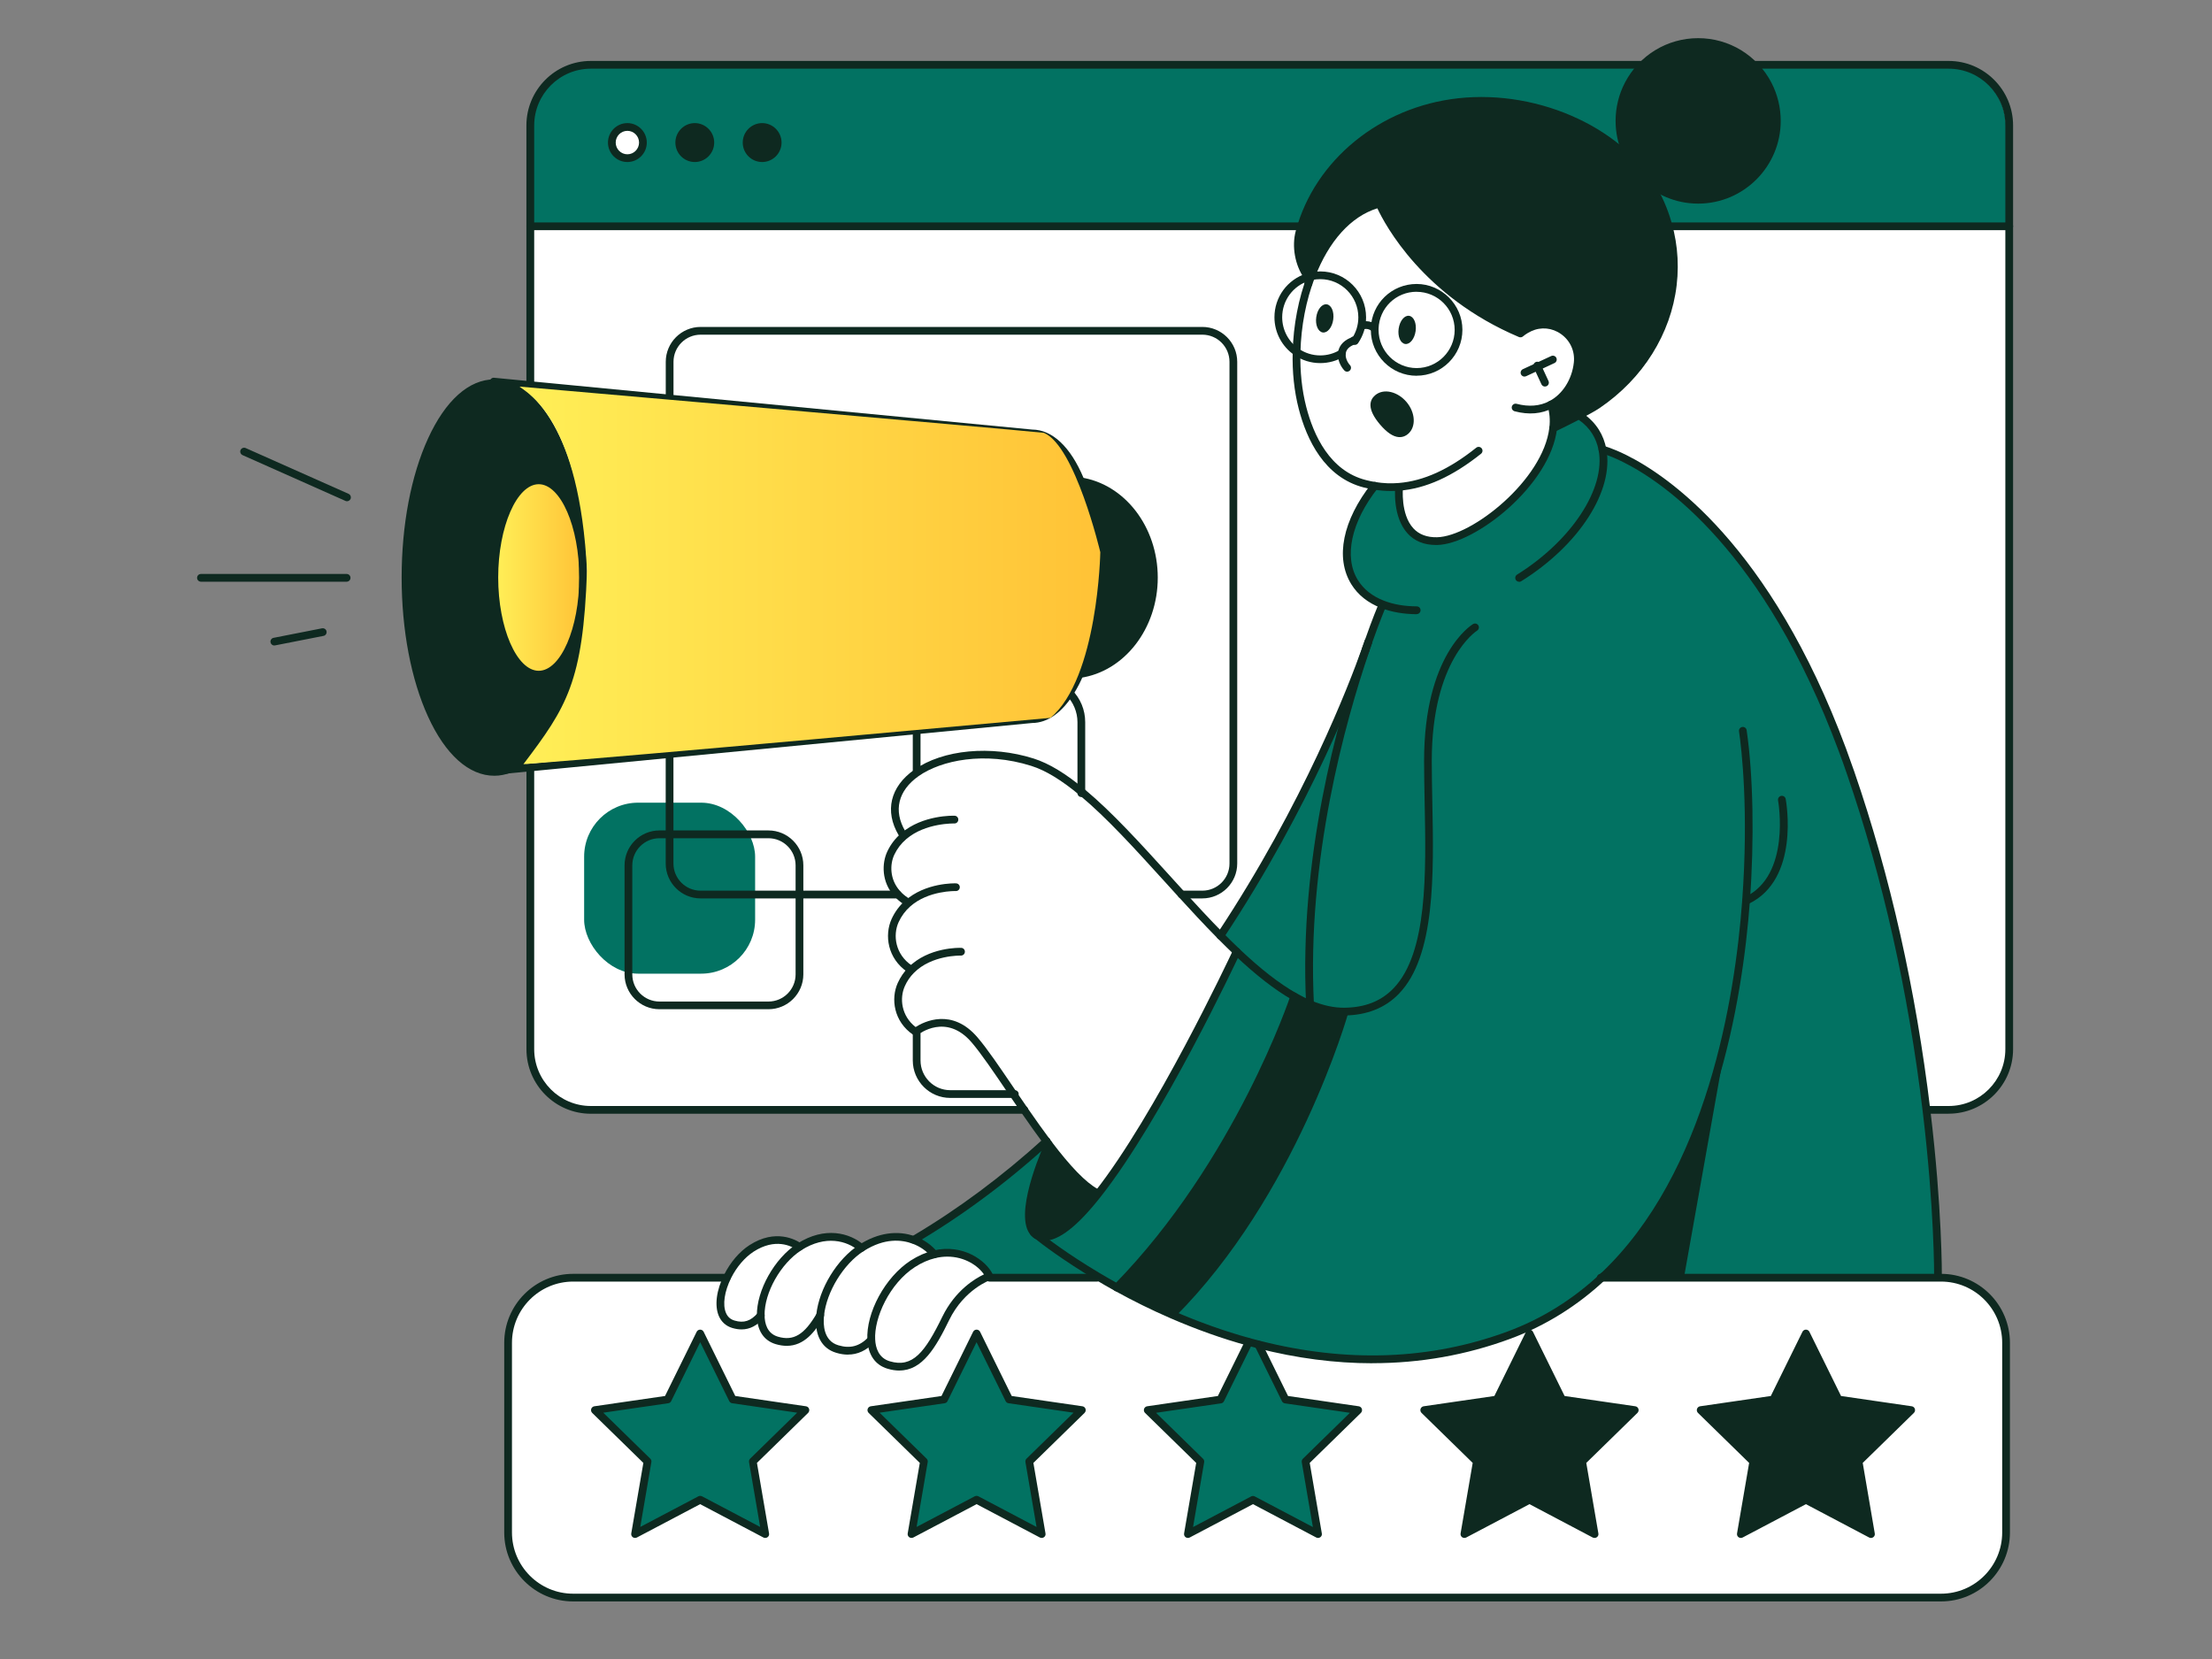 <?xml version="1.0" encoding="UTF-8"?>
<svg id="telecommunications" xmlns="http://www.w3.org/2000/svg" xmlns:xlink="http://www.w3.org/1999/xlink" viewBox="0 0 400 300">
  <rect x="0" y="0" width="400" height="300" fill="#808080" stroke="none"/>
  <defs>
    <style>
      .cls-1 {
        fill: url(#linear-gradient);
      }

      .cls-1, .cls-2, .cls-3, .cls-4, .cls-5 {
        stroke-width: 0px;
      }

      .cls-2 {
        fill: #0e2920;
      }

      .cls-3 {
        fill: url(#linear-gradient-2);
      }

      .cls-4 {
        fill: #027262;
      }

      .cls-5 {
        fill: #fff;
      }
    </style>
    <linearGradient id="linear-gradient" x1="89.59" y1="104.2" x2="105.63" y2="104.2" gradientUnits="userSpaceOnUse">
      <stop offset="0" stop-color="#ffef57"/>
      <stop offset="1" stop-color="#ffc236"/>
    </linearGradient>
    <linearGradient id="linear-gradient-2" x1="93.94" y1="104.05" x2="198.97" y2="104.05" xlink:href="#linear-gradient"/>
  </defs>
  <path class="cls-5" d="M351,230.77h-60.78c0-.06-.03-.12-.07-.17-.11-.11-.29-.12-.4-.01-.07.06-.14.12-.2.18h-.08c-.16,0-.29.13-.29.29,0,.01,0,.03,0,.04-4.87,4.46-10.4,7.87-16.45,10.1-13.99,5.16-29.16,5.72-45.08,1.66-.58-.15-1.17-.3-1.74-.46-4.58-1.26-9.25-2.92-13.89-4.94-3.31-1.44-6.65-3.08-9.93-4.89-1.27-.71-2.46-1.39-3.52-2.03-.02-.01-.04-.03-.06-.04-.34.03-.67.05-1.01.06.11.07.22.14.34.21h-18.63s0-.07-.02-.1c-1.11-2.37-5.08-5.3-10.13-4.16-.92-1.1-2.22-1.99-3.68-2.54-3-1.12-6.4-.64-9.58,1.34-2.45-1.99-6.61-3.04-11.22-.18-1.14-.74-4.51-2.4-8.81.37-1.76,1.14-3.33,2.97-4.43,5.15-.02.03-.03.07-.05.1h-27.64c-6.64,0-12.04,5.41-12.04,12.05v34.3c0,6.65,5.4,12.05,12.04,12.05h247.36c6.64,0,12.04-5.41,12.04-12.05v-34.3c0-6.65-5.4-12.05-12.04-12.05Z"/>
  <path class="cls-5" d="M352.38,11.72H106.84c-6.02,0-10.94,4.94-10.94,10.97v167.04c0,6.03,4.92,10.97,10.94,10.97h78.39c38.37,64.23,163.21,0,163.21,0h3.94c6.02,0,10.95-4.94,10.95-10.97V22.69c0-6.03-4.93-10.97-10.95-10.97Z"/>
  <path class="cls-4" d="M189.27,206.68s-12.27,11.83-24,17.83l3.67,2.58s6.89-1.52,9.98,3.97h26.62l-16.27-24.38Z"/>
  <path class="cls-4" d="M289.8,81.32c24.72,7.1,42.13,50.14,42.13,50.14,18.61,50.89,18.63,99.6,18.63,99.6h-60.59c-7.33,8.38-20.49,11.9-20.49,11.9-44.82,13.18-80.72-19.04-80.72-19.04,0,0,8.67,3.46,34.82-51.63l-2.96-2.9s15.9-24.24,22.87-42.98l6.33-16.64s-12.91-5.04-1.26-21.88h4.37s-1.5,11.73,8.01,9.53c9.5-2.2,17.73-8.92,19.95-19.97l5.07-2.05s3.95,1.31,3.84,5.93Z"/>
  <polygon class="cls-4" points="126.62 240.96 132.52 252.96 145.74 254.88 136.18 264.22 138.43 277.41 126.62 271.18 114.8 277.41 117.06 264.22 107.5 254.88 120.71 252.96 126.62 240.96"/>
  <polygon class="cls-4" points="176.6 240.96 182.51 252.96 195.72 254.88 186.16 264.22 188.42 277.41 176.6 271.18 164.79 277.41 167.04 264.22 157.48 254.88 170.69 252.96 176.6 240.96"/>
  <polygon class="cls-4" points="226.59 240.96 232.5 252.96 245.71 254.88 236.15 264.22 238.41 277.41 226.59 271.18 214.77 277.41 217.03 264.22 207.47 254.88 220.68 252.96 226.59 240.96"/>
  <polygon class="cls-2" points="276.67 240.96 282.58 252.96 295.79 254.88 286.23 264.22 288.48 277.41 276.67 271.18 264.85 277.41 267.11 264.22 257.55 254.88 270.76 252.96 276.67 240.96"/>
  <polygon class="cls-2" points="326.57 240.96 332.48 252.96 345.69 254.88 336.13 264.22 338.39 277.41 326.57 271.18 314.75 277.41 317.01 264.22 307.45 254.88 320.66 252.96 326.57 240.96"/>
  <path class="cls-2" d="M234.05,180.2s-10.69,30.69-32.1,52.62l9.96,4.9s20.68-19.24,31.24-54.78c0,0-4.9.05-9.1-2.74Z"/>
  <path class="cls-4" d="M362.76,22.99v17.93h-88.29c-4.06-5.02-10.23-8.22-17.15-8.22s-13.09,3.2-17.15,8.22H95.89v-17.93c0-6.22,5-11.27,11.16-11.27h244.54c6.16,0,11.16,5.05,11.16,11.27Z"/>
  <ellipse class="cls-1" cx="97.61" cy="104.2" rx="8.02" ry="17.47"/>
  <circle class="cls-5" cx="113.65" cy="26.03" r="2.86"/>
  <circle class="cls-2" cx="125.67" cy="26.03" r="2.86"/>
  <circle class="cls-2" cx="137.7" cy="26.03" r="2.86"/>
  <rect class="cls-4" x="105.63" y="145.15" width="30.92" height="30.92" rx="9.76" ry="9.76"/>
  <path class="cls-2" d="M195.25,87s7.03,15.55,0,34.87c0,0,13.59-2.24,13.41-16.7-.18-14.45-11.47-18.79-13.4-18.18Z"/>
  <path class="cls-2" d="M249.85,71.47s-2.91.81-.48,3.91c2.42,3.09,3.38,3.57,5.09,2.05,1.71-1.52-.53-6.92-4.61-5.96Z"/>
  <path class="cls-2" d="M312.62,185.48s-6.9,32.11-22.67,45.57h14.56l8.12-45.57Z"/>
  <g>
    <path class="cls-2" d="M187.42,223.3c-4.02-2.42,2.04-16.11,2.18-16.44,3.01,3.98,6,7.34,8.54,8.75l.43.34c-3.66,4.64-7.06,7.71-9.68,7.71-.59,0-1.08-.13-1.47-.36t0,0Z"/>
    <path class="cls-2" d="M319.71,15.27c1.03,1.97,1.6,4.21,1.6,6.58,0,7.88-6.37,14.26-14.23,14.26s-14.23-6.38-14.23-14.26c0-2.37.58-4.61,1.6-6.58,2.37-4.57,7.13-7.68,12.63-7.68s10.25,3.12,12.63,7.68Z"/>
    <path class="cls-2" d="M302.51,50.57c0,.31,0,.63-.02.94-.38,10.22-6.94,19.08-16.56,23.87-1.6.8-3.3,1.49-5.06,2.05.17-1.47.07-2.91-.37-4.29,2.82-1.47,4.47-4.54,4.8-7.52.53-4.77-4.36-8.41-8.7-6.38-1.04.49-1.66,1.05-1.66,1.05-19.49-8.24-25.49-23.47-25.49-23.47-5.65,1.44-9.86,6.61-12.37,13.13-.19.04-.37.09-.56.14-1.85-2.26-2.26-5.52-1.56-8.14,3.26-12.2,14.88-23.13,31.29-23.5,14.28-1.58,27.36,5.44,33.2,16.63,1.14,2.19,2.01,4.54,2.56,7.01.38,2.88.48,6.21.48,8.47Z"/>
    <path class="cls-2" d="M254.81,57.11c.85.12,1.38,1.35,1.18,2.76-.2,1.41-1.04,2.45-1.89,2.33-.85-.12-1.38-1.35-1.18-2.76.2-1.41,1.04-2.45,1.89-2.33Z"/>
    <path class="cls-2" d="M239.91,55.03c.85.12,1.38,1.35,1.18,2.76-.19,1.41-1.04,2.45-1.89,2.33s-1.38-1.36-1.18-2.76c.19-1.41,1.04-2.45,1.89-2.33Z"/>
    <path class="cls-2" d="M105.45,104.43c0-9.7-3.6-17.57-8.03-17.57s-8.03,7.87-8.03,17.57,3.6,17.57,8.03,17.57,8.03-7.86,8.03-17.57c0,18.37-6.44,33.46-14.66,35.01l-1.4.14c-8.86,0-16.05-15.73-16.05-35.14s7.19-35.14,16.05-35.14l1.4.14c8.22,1.55,14.66,16.63,14.66,35.01Z"/>
  </g>
  <path class="cls-2" d="M275.68,68.1c-.26,0-.52-.15-.64-.41-.16-.35,0-.77.34-.93l5.13-2.38c.35-.16.77-.01.93.34s.01.77-.34.93l-5.13,2.38c-.1.04-.2.06-.29.06Z"/>
  <path class="cls-2" d="M279.38,69.9c-.26,0-.52-.15-.64-.41l-1.38-2.99c-.04-.09-.06-.19-.06-.29v-.1c0-.39.31-.7.7-.7.36,0,.66.28.7.64l1.32,2.85c.16.35,0,.77-.34.93-.1.04-.2.06-.29.06Z"/>
  <path class="cls-2" d="M251.53,88.79c-1,0-2.01-.08-3.05-.25-.6-.1-1.21-.22-1.83-.38-7.19-1.83-10.39-8.76-11.8-14.24-.82-3.19-1.19-6.65-1.09-10.3.12-4.84,1.05-9.66,2.68-13.92,2.82-7.34,7.38-12.16,12.85-13.55.34-.09.69.09.82.42.06.15,6.06,14.86,24.73,22.92.31-.23.81-.57,1.47-.87,2.24-1.04,4.78-.8,6.81.66,2.08,1.49,3.16,3.9,2.88,6.44-.39,3.51-2.37,6.6-5.18,8.06-2.03,1.07-4.36,1.27-6.93.59-.37-.1-.6-.48-.5-.85.1-.37.48-.6.85-.5,2.22.58,4.21.42,5.93-.48,2.39-1.25,4.09-3.92,4.43-6.98.22-2.03-.64-3.95-2.3-5.14-1.61-1.16-3.63-1.35-5.4-.53-.92.43-1.47.92-1.48.93-.2.18-.49.23-.74.13-17.37-7.35-24.26-20.38-25.61-23.28-4.76,1.47-8.77,5.89-11.32,12.54-1.58,4.12-2.47,8.77-2.59,13.45-.09,3.52.26,6.86,1.05,9.92,1.32,5.12,4.26,11.57,10.79,13.23.57.15,1.15.27,1.7.36,1.45.23,2.83.29,4.24.17,4.51-.37,9.09-2.45,14.01-6.38.3-.24.74-.19.98.11.24.3.19.74-.11.98-5.15,4.11-9.98,6.3-14.78,6.68-.51.04-1.02.06-1.53.06Z"/>
  <path class="cls-2" d="M243.6,67.21c-.19,0-.38-.08-.51-.23-.65-.7-1.33-2-1.11-3.35.14-.82.65-1.9,2.31-2.58.13-.13.31-.21.5-.21h.21c.35,0,.64.25.69.59.05.34-.15.67-.48.77-1.1.35-1.73.91-1.85,1.66-.13.79.3,1.68.76,2.17.26.28.24.73-.04.99-.13.12-.3.19-.47.19Z"/>
  <path class="cls-2" d="M113.45,29.3c-1.94,0-3.51-1.58-3.51-3.52s1.58-3.52,3.51-3.52,3.51,1.58,3.51,3.52-1.58,3.52-3.51,3.52ZM113.45,23.66c-1.16,0-2.11.95-2.11,2.12s.95,2.12,2.11,2.12,2.11-.95,2.11-2.12-.95-2.12-2.11-2.12Z"/>
  <path class="cls-2" d="M137.82,29.3c-1.94,0-3.51-1.58-3.51-3.52s1.58-3.52,3.51-3.52,3.51,1.58,3.51,3.52-1.58,3.52-3.51,3.52ZM137.82,23.66c-1.16,0-2.11.95-2.11,2.12s.95,2.12,2.11,2.12,2.11-.95,2.11-2.12-.95-2.12-2.11-2.12Z"/>
  <path class="cls-2" d="M125.64,29.3c-1.94,0-3.51-1.58-3.51-3.52s1.58-3.52,3.51-3.52,3.51,1.58,3.51,3.52-1.58,3.52-3.51,3.52ZM125.64,23.66c-1.16,0-2.11.95-2.11,2.12s.95,2.12,2.11,2.12,2.11-.95,2.11-2.12-.95-2.12-2.11-2.12Z"/>
  <path class="cls-2" d="M89.39,140.28c-4.58,0-8.84-3.8-11.99-10.7-3.07-6.73-4.77-15.66-4.77-25.14s1.69-18.41,4.77-25.14c3.15-6.9,7.41-10.7,11.99-10.7.51,0,1.02.05,1.53.15,8.68,1.63,15.23,16.98,15.23,35.69s-6.55,34.06-15.23,35.69c-.51.1-1.02.15-1.53.15ZM89.39,69.99c-8.47,0-15.35,15.45-15.35,34.44s6.89,34.44,15.35,34.44c.42,0,.84-.04,1.27-.12,7.9-1.49,14.09-16.56,14.09-34.32s-6.19-32.83-14.09-34.32c-.43-.08-.85-.12-1.27-.12Z"/>
  <path class="cls-2" d="M97.42,122.71c-4.9,0-8.73-8.03-8.73-18.27s3.83-18.27,8.73-18.27,8.73,8.03,8.73,18.27-3.83,18.27-8.73,18.27ZM97.42,87.56c-3.97,0-7.33,7.73-7.33,16.87s3.36,16.87,7.33,16.87,7.33-7.73,7.33-16.87-3.36-16.87-7.33-16.87Z"/>
  <path class="cls-2" d="M195.24,122.57c-.34,0-.64-.25-.69-.6-.05-.38.21-.74.59-.79,7.31-1.04,12.81-8.24,12.81-16.74s-5.51-15.7-12.81-16.74c-.38-.05-.65-.41-.59-.79.05-.38.41-.65.79-.59,7.99,1.14,14.02,8.93,14.02,18.13s-6.03,16.99-14.02,18.13c-.03,0-.07,0-.1,0Z"/>
  <path class="cls-2" d="M89.29,140.11c-.36,0-.66-.27-.7-.63-.04-.38.24-.73.63-.76l97.35-9.38s.04,0,.07,0c2.88,0,5.07-2.54,6.39-4.68.61-.97,1.16-2.07,1.65-3.25.01-.02.02-.05.03-.07,1.95-4.68,3.02-10.76,3.02-17.13s-1.07-12.45-3.02-17.13c-.01-.02-.02-.05-.03-.07-2.11-5.04-5.04-7.93-8.05-7.93-.02,0-.04,0-.07,0l-97.35-9.38c-.39-.04-.67-.38-.63-.76.04-.38.38-.67.76-.63l31.81,3.06,65.51,6.31c3.62.02,6.91,3.11,9.27,8.72.01.02.02.05.03.07,2.04,4.86,3.16,11.16,3.16,17.74s-1.12,12.88-3.16,17.74c-.01.02-.02.05-.03.07-.51,1.23-1.09,2.36-1.73,3.38-2.16,3.48-4.77,5.32-7.55,5.34l-97.31,9.37s-.05,0-.07,0Z"/>
  <path class="cls-2" d="M223.66,172.81c-.17,0-.34-.06-.48-.19-.93-.88-1.9-1.83-2.97-2.91-2.52-2.55-5.07-5.31-7.22-7.67-.83-.91-1.66-1.82-2.48-2.73-5.32-5.86-10.34-11.4-15.19-15.44-3.34-2.79-6.22-4.55-8.82-5.37-8.46-2.68-16.33-1.01-20.38,1.84-3.73,2.63-4.61,6.27-2.41,9.98.2.33.09.76-.24.96-.33.2-.76.09-.96-.24-2.58-4.35-1.54-8.78,2.81-11.84,5.2-3.67,13.89-4.48,21.61-2.03,2.77.88,5.81,2.72,9.29,5.63,4.92,4.1,9.97,9.67,15.33,15.57.82.91,1.65,1.82,2.48,2.73,2.15,2.35,4.68,5.1,7.18,7.63,1.06,1.07,2.02,2.01,2.93,2.87.28.26.3.71.03.99-.14.15-.32.22-.51.22Z"/>
  <path class="cls-2" d="M242.98,183.64c-2.01,0-4.15-.47-6.37-1.4-.93-.38-1.91-.87-2.92-1.44-3.15-1.79-6.6-4.47-10.52-8.18-.28-.27-.29-.71-.03-.99s.71-.29.99-.03c3.84,3.64,7.2,6.25,10.25,7.98.95.54,1.88,1,2.76,1.36,2.11.88,4.1,1.31,5.99,1.29,3.73-.05,6.62-1.19,8.84-3.49,6.2-6.41,5.91-20.89,5.65-33.66-.05-2.61-.1-5.08-.1-7.49,0-19.2,8.49-24.52,8.85-24.74.33-.2.76-.09.96.24.2.33.09.76-.24.96-.11.07-8.18,5.25-8.18,23.54,0,2.39.05,4.86.1,7.46.26,13.05.56,27.84-6.05,34.66-2.46,2.55-5.77,3.87-9.83,3.92-.06,0-.12,0-.18,0Z"/>
  <path class="cls-2" d="M163.84,163.65c-.13,0-.26-.04-.38-.11-.68-.44-1.27-.94-1.77-1.5-2.29-2.57-2.26-5.92-1.22-8.1.6-1.27,1.45-2.37,2.53-3.29,3.87-3.31,9.39-3.15,9.62-3.14.39.01.69.34.67.72-.01.39-.32.69-.72.68-.05,0-5.21-.14-8.67,2.81-.93.79-1.66,1.74-2.17,2.82-.84,1.76-.86,4.48,1.01,6.57.41.47.91.89,1.48,1.26.32.21.42.64.21.97-.13.21-.36.32-.59.32Z"/>
  <path class="cls-2" d="M164.49,175.89c-.13,0-.27-.04-.39-.12-3.63-2.45-4.19-6.68-2.87-9.59.58-1.27,1.4-2.38,2.42-3.29,3.72-3.32,9.02-3.16,9.24-3.15.39.01.69.34.67.72-.01.39-.35.69-.72.67-.05,0-4.97-.14-8.26,2.8-.88.78-1.58,1.73-2.08,2.82-1.08,2.37-.61,5.83,2.37,7.84.32.22.41.65.19.97-.14.2-.36.31-.58.31Z"/>
  <path class="cls-2" d="M198.14,216.31c-.12,0-.23-.03-.34-.09-2.34-1.3-5.12-4.14-8.76-8.94l-.33-.45c-1.18-1.59-2.45-3.36-3.99-5.59-.54-.78-1.07-1.56-1.59-2.32l-.96-1.41c-2.45-3.61-4.76-7.02-6.46-9-4.59-5.37-9.5-1.55-9.71-1.39-.24.19-.58.21-.83.03-3.57-2.4-4.12-6.56-2.82-9.42.48-1.05,1.12-1.99,1.91-2.79,3.65-3.71,9.3-3.55,9.55-3.54.39.01.69.34.67.72-.01.39-.34.69-.72.68-.05,0-5.29-.14-8.5,3.13-.68.68-1.23,1.48-1.63,2.38-1.01,2.22-.64,5.41,1.94,7.41,1.51-.97,6.58-3.53,11.2,1.88,1.75,2.04,3.97,5.32,6.55,9.12l.96,1.41c.52.76,1.05,1.54,1.58,2.31,1.53,2.21,2.79,3.97,3.96,5.54l.33.45c3.46,4.57,6.18,7.37,8.32,8.56.34.19.46.61.27.95-.13.23-.37.36-.61.36Z"/>
  <path class="cls-2" d="M183.51,198.54h-11.68c-3.73,0-6.77-3.04-6.77-6.78v-4.8c0-.39.31-.7.7-.7s.7.31.7.7v4.8c0,2.97,2.41,5.38,5.37,5.38h11.68c.39,0,.7.31.7.7s-.31.7-.7.7Z"/>
  <path class="cls-2" d="M165.76,140.12c-.39,0-.7-.31-.7-.7v-7.44c0-.39.31-.7.7-.7s.7.31.7.7v7.44c0,.39-.31.7-.7.7Z"/>
  <path class="cls-2" d="M195.54,144.13c-.39,0-.7-.31-.7-.7v-12.84c0-1.82-.74-3.6-2.02-4.88-.27-.27-.27-.72,0-.99.27-.27.72-.27.99,0,1.57,1.57,2.43,3.66,2.43,5.87v12.84c0,.39-.31.7-.7.7Z"/>
  <path class="cls-2" d="M187.42,224c-.12,0-.25-.03-.36-.1-4.16-2.51.4-13.87,1.89-17.29.03-.08.09-.17.15-.23.27-.28.71-.29.99-.02.23.22.28.57.14.84-2.83,6.5-4.8,14.09-2.44,15.51.33.2.44.63.24.96-.13.22-.36.34-.6.34Z"/>
  <path class="cls-2" d="M188.84,224.36c-.7,0-1.32-.15-1.83-.46-.33-.2-.44-.63-.24-.96.2-.33.63-.44.96-.24.29.17.66.26,1.11.26,1.49,0,4.28-1.29,9.13-7.44,11-13.96,24.19-41.98,24.98-43.66.1-.27.36-.47.65-.47.39,0,.7.29.7.68v.05c0,.1-.02.2-.07.3-.56,1.21-13.97,29.76-25.17,43.97-4.23,5.37-7.58,7.98-10.23,7.98Z"/>
  <path class="cls-2" d="M238.74,65.66c-1.68,0-3.3-.5-4.67-1.45-2.26-1.54-3.61-4.1-3.61-6.84,0-3.64,2.33-6.82,5.8-7.92.23-.07.46-.13.7-.18.58-.13,1.18-.19,1.79-.19,4.57,0,8.28,3.72,8.28,8.3,0,1.68-.5,3.3-1.45,4.68-.22.32-.65.4-.97.18-.32-.22-.4-.65-.18-.97.79-1.15,1.2-2.49,1.2-3.89,0-3.8-3.09-6.9-6.88-6.9-.51,0-1.01.05-1.49.16-.2.04-.39.09-.58.15-2.88.91-4.82,3.56-4.82,6.58,0,2.28,1.12,4.41,3,5.69,1.14.79,2.48,1.21,3.88,1.21,1.26,0,2.5-.34,3.57-1,.33-.2.76-.1.96.23.2.33.1.76-.23.96-1.29.79-2.77,1.2-4.3,1.2Z"/>
  <path class="cls-2" d="M256.17,67.95c-4.57,0-8.28-3.72-8.28-8.3,0-.1,0-.19,0-.29.14-4.48,3.78-8.01,8.28-8.01s8.28,3.72,8.28,8.29-3.72,8.3-8.28,8.3ZM256.17,52.76c-3.74,0-6.76,2.93-6.88,6.67,0,.09,0,.15,0,.23,0,3.8,3.09,6.9,6.88,6.9s6.88-3.09,6.88-6.9-3.09-6.89-6.88-6.89Z"/>
  <path class="cls-2" d="M248.59,60.1c-.16,0-.33-.06-.46-.18-.75-.66-1.55-.38-1.56-.37-.36.14-.77-.04-.91-.4-.14-.36.04-.77.4-.91.06-.03,1.6-.6,2.99.63.29.26.32.7.06.99-.14.16-.33.24-.53.24Z"/>
  <path class="cls-2" d="M259.67,98.55c-2.14,0-3.86-.69-5.12-2.07-2.79-3.03-2.26-8.25-2.24-8.47.04-.38.38-.66.77-.62.38.04.66.39.62.77,0,.05-.48,4.82,1.88,7.38,1.02,1.11,2.47,1.65,4.29,1.61,6.31-.14,19.2-10.37,20.3-19.8.17-1.42.05-2.76-.34-3.99-.12-.37.08-.76.45-.88.37-.12.76.08.88.45.46,1.42.59,2.96.4,4.58-1.19,10.22-14.76,20.89-21.66,21.04-.08,0-.16,0-.24,0Z"/>
  <path class="cls-2" d="M280.87,78.13c-.26,0-.52-.15-.64-.4-.16-.35-.01-.77.34-.93,1.72-.8,6.49-3.21,7.92-4.19,7.46-5.08,12.31-12.8,13.3-21.18.25-2.08.26-4.18.03-6.26-.11-1-.27-1.98-.48-2.91-.52-2.38-1.36-4.68-2.49-6.84-5.67-10.85-20.72-17.84-35.01-16.26-13.58,1.5-24.9,10.74-28.18,22.98-.67,2.48-.09,5.5,1.44,7.54.09.11.13.25.14.4.01.4.03.79.06,1.19.03.39-.26.72-.64.75-.38.03-.72-.26-.75-.64-.03-.35-.05-.69-.06-1.04-1.67-2.36-2.29-5.77-1.54-8.56,3.42-12.8,15.23-22.45,29.37-24.01,14.84-1.64,30.49,5.67,36.41,17,1.19,2.27,2.07,4.69,2.62,7.19.22.98.39,2.01.51,3.06.24,2.18.23,4.4-.03,6.58-1.04,8.78-6.1,16.86-13.9,22.17-1.56,1.06-6.46,3.53-8.12,4.3-.1.04-.2.07-.3.07Z"/>
  <path class="cls-2" d="M307.08,36.82c-8.23,0-14.93-6.71-14.93-14.96,0-2.4.58-4.79,1.68-6.9,2.58-4.97,7.66-8.06,13.25-8.06s10.66,3.09,13.25,8.05c0,0,0,0,0,0,1.1,2.12,1.68,4.51,1.68,6.91,0,8.25-6.7,14.96-14.93,14.96ZM307.08,8.29c-5.07,0-9.67,2.8-12.01,7.3-1,1.91-1.53,4.08-1.53,6.26,0,7.48,6.07,13.56,13.53,13.56s13.53-6.08,13.53-13.56c0-2.21-.51-4.32-1.52-6.26h0c-2.34-4.5-6.94-7.3-12.01-7.3Z"/>
  <path class="cls-2" d="M253.11,79.04c-.06,0-.12,0-.18,0-1.03-.08-2.14-.83-3.38-2.28-2.46-2.89-1.84-4.47-.89-5.28.75-.64,1.78-.85,2.88-.58,1.03.25,2.02.88,2.79,1.78,1.64,1.93,1.77,4.53.29,5.79-.44.38-.96.58-1.51.58ZM250.63,72.17c-.42,0-.78.12-1.06.36-.68.58-.33,1.7,1.05,3.31,1.28,1.5,2.07,1.77,2.42,1.79.24.02.46-.06.67-.24.88-.76.68-2.51-.45-3.82h0c-.58-.68-1.31-1.15-2.05-1.33-.2-.05-.4-.07-.59-.07Z"/>
  <path class="cls-2" d="M256.17,111.07h0c-2.39-.02-4.55-.4-6.41-1.12-2.38-.92-4.2-2.36-5.4-4.3-2.95-4.76-1.57-11.57,3.69-18.24.24-.3.68-.36.98-.12.3.24.36.68.12.98-4.81,6.09-6.19,12.46-3.6,16.63,1.04,1.67,2.62,2.92,4.72,3.73,1.7.66,3.69,1.01,5.92,1.02.39,0,.7.32.69.71,0,.38-.32.69-.7.69Z"/>
  <path class="cls-2" d="M274.7,105.2c-.23,0-.46-.12-.59-.33-.2-.33-.1-.76.22-.96,9.85-6.14,16.06-15.6,14.75-22.49-.2-1.07-.58-2.06-1.13-2.95-.61-.98-1.42-1.83-2.42-2.52-.32-.22-.39-.66-.17-.97.22-.32.66-.39.98-.17,1.15.81,2.1,1.79,2.81,2.93.64,1.03,1.08,2.19,1.32,3.43,1.43,7.55-4.9,17.4-15.39,23.94-.12.07-.24.11-.37.11Z"/>
  <path class="cls-2" d="M236.89,182.3c-.37,0-.68-.29-.7-.66-1.34-26.31,5.73-51.55,10.07-64.26.13-.37.52-.56.89-.44.37.12.56.52.44.89-4.3,12.61-11.33,37.66-9.99,63.74.02.39-.28.72-.66.73-.01,0-.02,0-.04,0Z"/>
  <path class="cls-2" d="M246.94,118.23c-.08,0-.15-.01-.23-.04-.37-.13-.56-.53-.43-.89l.14-.4c.1-.28.19-.55.29-.82.13-.36.53-.55.9-.42.36.13.55.53.42.9-.09.26-.19.53-.28.8l-.14.4c-.1.29-.37.47-.66.47Z"/>
  <path class="cls-2" d="M247.45,116.75c-.08,0-.16-.01-.23-.04-.36-.13-.56-.53-.43-.89,1.41-4.03,2.41-6.37,2.42-6.4.15-.36.56-.52.92-.37.36.15.52.56.37.92,0,.02-.99,2.33-2.39,6.31-.1.29-.37.47-.66.47Z"/>
  <path class="cls-2" d="M289.95,231.49c-.19,0-.37-.07-.51-.22-.27-.28-.25-.72.03-.99,19.27-18.16,24.29-50.01,25.57-67.38,1.21-16.45-.13-27.62-.57-30.65-.06-.38.21-.74.59-.79.39-.06.74.21.79.59,1.19,8.19,1.4,19.76.58,30.96-1.3,17.57-6.4,49.81-26.01,68.3-.14.13-.31.19-.48.19Z"/>
  <path class="cls-2" d="M248.18,246.52c-6.76,0-13.69-.9-20.78-2.71-.59-.15-1.18-.31-1.76-.47-4.63-1.27-9.34-2.95-14.02-4.98-3.34-1.45-6.71-3.11-10.01-4.93-1.29-.72-2.48-1.4-3.55-2.05-5.75-3.43-9.61-6.37-11.04-7.51-.02-.01-.03-.02-.05-.03-.31-.25-.47-.39-.47-.39-.29-.25-.33-.69-.08-.99.25-.29.69-.33.99-.08,0,0,.14.12.41.33.01,0,.03.02.04.03h0c1.38,1.1,5.19,4.02,10.92,7.43,1.06.63,2.24,1.31,3.51,2.02,3.27,1.8,6.59,3.44,9.89,4.87,4.61,2.01,9.27,3.66,13.83,4.92.57.16,1.15.31,1.74.46,15.84,4.04,30.93,3.48,44.83-1.65,6.23-2.3,11.91-5.84,16.88-10.52.28-.27.72-.25.99.03.27.28.25.72-.03.99-5.1,4.81-10.94,8.45-17.35,10.82-7.95,2.93-16.27,4.4-24.89,4.4Z"/>
  <path class="cls-2" d="M315.8,163.6h-.06c-.33,0-.61-.23-.68-.55-.07-.32.09-.65.39-.79,8.49-3.88,6.11-17.39,6.08-17.52-.07-.38.18-.75.56-.82.38-.07.75.18.82.56.11.59,2.55,14.49-6.65,18.94-.12.11-.28.17-.46.17Z"/>
  <path class="cls-2" d="M350.44,231.49h0c-.39,0-.7-.32-.69-.71,0-.12.07-12.09-2.07-29.85-2.61-21.68-7.22-42.19-13.7-60.98-.48-1.41-.98-2.79-1.47-4.1-13.54-36.44-31.79-48.71-39.01-52.3-2.41-1.2-3.88-1.58-3.89-1.58-.37-.1-.6-.48-.51-.85.1-.37.48-.6.85-.51.06.02,1.6.41,4.17,1.69,7.37,3.66,25.98,16.15,39.7,53.06.49,1.33.99,2.72,1.48,4.13,6.51,18.88,11.15,39.49,13.77,61.27,2.15,17.86,2.08,29.91,2.08,30.03,0,.38-.32.69-.7.69Z"/>
  <path class="cls-2" d="M198.4,231.75h-19.47c-.39,0-.7-.31-.7-.7s.31-.7.7-.7h19.47c.39,0,.7.31.7.7s-.31.7-.7.7Z"/>
  <path class="cls-2" d="M351,289.59H103.64c-6.87,0-12.46-5.59-12.46-12.47v-34.3c0-6.88,5.59-12.47,12.46-12.47h27.76c.39,0,.7.31.7.7s-.31.7-.7.7h-27.76c-6.1,0-11.06,4.97-11.06,11.07v34.3c0,6.1,4.96,11.07,11.06,11.07h247.36c6.1,0,11.06-4.97,11.06-11.07v-34.3c0-6.1-4.96-11.07-11.06-11.07h-61.54c-.39,0-.7-.31-.7-.7s.31-.7.7-.7h61.54c6.87,0,12.46,5.59,12.46,12.47v34.3c0,6.88-5.59,12.47-12.46,12.47Z"/>
  <path class="cls-2" d="M138.38,278.11c-.11,0-.22-.03-.33-.08l-11.44-6.03-11.44,6.03c-.24.12-.52.1-.74-.05-.22-.16-.32-.42-.28-.68l2.19-12.76-9.25-9.04c-.19-.19-.26-.46-.18-.72.08-.25.3-.44.56-.48l12.79-1.86,5.72-11.61c.12-.24.36-.39.63-.39s.51.15.63.39l5.72,11.61,12.79,1.86c.26.04.48.22.56.48.08.25.01.53-.18.72l-9.25,9.04,2.19,12.76c.05.26-.06.53-.28.68-.12.09-.27.13-.41.13ZM126.62,270.5c.11,0,.22.03.33.08l10.51,5.54-2.01-11.73c-.04-.23.04-.46.2-.62l8.5-8.31-11.75-1.71c-.23-.03-.43-.18-.53-.38l-5.25-10.66-5.25,10.66c-.1.21-.3.35-.53.38l-11.75,1.71,8.5,8.31c.16.16.24.39.2.62l-2.01,11.73,10.51-5.54c.1-.05.21-.08.33-.08Z"/>
  <path class="cls-2" d="M188.37,278.11c-.11,0-.22-.03-.33-.08l-11.44-6.03-11.44,6.03c-.24.12-.52.1-.74-.05-.22-.16-.32-.42-.28-.68l2.19-12.76-9.25-9.04c-.19-.19-.26-.46-.18-.72.08-.25.3-.44.56-.48l12.79-1.86,5.72-11.61c.12-.24.36-.39.63-.39.27,0,.51.15.63.39l5.72,11.61,12.79,1.86c.26.04.48.22.56.48.08.25.01.53-.18.72l-9.25,9.04,2.19,12.76c.05.26-.06.53-.28.68-.12.09-.27.13-.41.13ZM176.6,270.5c.11,0,.22.03.33.08l10.51,5.54-2.01-11.73c-.04-.23.04-.46.2-.62l8.5-8.31-11.75-1.71c-.23-.03-.43-.18-.53-.38l-5.26-10.66-5.25,10.66c-.1.21-.3.35-.53.38l-11.75,1.71,8.5,8.31c.16.16.24.39.2.62l-2.01,11.73,10.51-5.54c.1-.05.21-.08.33-.08Z"/>
  <path class="cls-2" d="M238.35,278.11c-.11,0-.22-.03-.33-.08l-11.44-6.03-11.44,6.03c-.24.12-.52.1-.74-.05-.22-.16-.32-.42-.28-.68l2.19-12.76-9.25-9.04c-.19-.19-.26-.46-.18-.72.08-.25.3-.44.56-.48l12.79-1.86,4.96-10.06c.17-.35.59-.49.94-.32.35.17.49.59.32.94l-5.12,10.39c-.1.21-.3.35-.53.38l-11.75,1.71,8.5,8.31c.16.16.24.39.2.62l-2.01,11.73,10.51-5.54c.2-.11.45-.11.65,0l10.51,5.54-2.01-11.73c-.04-.23.04-.46.2-.62l8.5-8.31-11.75-1.71c-.23-.03-.43-.18-.53-.38l-4.89-9.93c-.17-.35-.03-.77.32-.94.35-.17.77-.03.94.32l4.73,9.6,12.79,1.86c.26.04.48.22.56.48.08.25.01.53-.18.72l-9.25,9.04,2.19,12.76c.05.26-.06.53-.28.68-.12.09-.27.13-.41.13Z"/>
  <path class="cls-2" d="M288.34,278.11c-.11,0-.22-.03-.33-.08l-11.43-6.03-11.44,6.03c-.24.12-.52.1-.74-.05-.22-.16-.32-.42-.28-.68l2.19-12.76-9.25-9.04c-.19-.19-.26-.46-.18-.72.08-.25.3-.44.56-.48l12.79-1.86,5.72-11.61c.12-.24.36-.39.63-.39h0c.27,0,.51.15.63.39l5.72,11.61,12.79,1.86c.26.04.48.22.56.48.08.25.01.53-.18.72l-9.25,9.04,2.19,12.76c.05.26-.06.53-.28.68-.12.09-.27.13-.41.13ZM259.05,255.47l8.5,8.31c.16.16.24.39.2.62l-2.01,11.73,10.51-5.54c.2-.11.45-.11.65,0l10.5,5.54-2.01-11.73c-.04-.23.04-.46.2-.62l8.5-8.31-11.75-1.71c-.23-.03-.43-.18-.53-.38l-5.25-10.66-5.26,10.66c-.1.21-.3.35-.53.38l-11.75,1.71Z"/>
  <path class="cls-2" d="M314.8,278.11c-.14,0-.29-.04-.41-.13-.22-.16-.32-.42-.28-.68l2.19-12.76-9.25-9.04c-.19-.19-.26-.46-.18-.72.08-.25.3-.44.56-.48l12.79-1.86,5.72-11.61c.12-.24.36-.39.63-.39h0c.27,0,.51.15.63.39l5.72,11.61,12.79,1.86c.26.04.48.22.56.48.08.25.01.53-.18.72l-9.25,9.04,2.18,12.76c.05.26-.06.53-.28.68-.22.16-.5.18-.74.05l-11.43-6.03-11.44,6.03c-.1.05-.21.08-.33.08ZM309.04,255.47l8.5,8.31c.16.16.24.39.2.62l-2.01,11.73,10.51-5.54c.2-.11.45-.11.65,0l10.5,5.54-2-11.73c-.04-.23.04-.46.2-.62l8.5-8.31-11.75-1.71c-.23-.03-.43-.18-.53-.38l-5.25-10.66-5.26,10.66c-.1.21-.3.35-.53.38l-11.75,1.71Z"/>
  <path class="cls-2" d="M201.95,233.52c-.18,0-.35-.07-.49-.2-.28-.27-.28-.71-.01-.99,21.93-22.4,31.83-52.05,31.93-52.35.12-.37.52-.57.88-.45.37.12.57.52.45.88-.1.3-10.1,30.25-32.26,52.89-.14.14-.32.21-.5.21Z"/>
  <path class="cls-2" d="M212.4,238.22l-.99-.99c21.75-21.72,30.97-54.15,31.06-54.47.1-.37.49-.59.86-.49.37.1.59.49.49.86-.09.33-9.41,33.1-31.42,55.09Z"/>
  <path class="cls-2" d="M162.64,247.84c-.68,0-1.4-.11-2.17-.34-2.19-.66-3.47-2.49-3.62-5.16-.28-4.97,3.23-11.42,7.82-14.39,1.34-.86,2.72-1.47,4.1-1.81,5.36-1.3,9.6,1.83,10.78,4.35.08.18.09.39,0,.57-.08.18-.23.32-.42.39-.07.03-4.76,1.66-7.49,7.26-2.43,4.98-4.84,9.12-9,9.12ZM171.31,227.24c-.7,0-1.44.08-2.2.27-1.23.3-2.47.84-3.67,1.62-4.57,2.95-7.41,9.17-7.18,13.13.08,1.44.6,3.29,2.63,3.9,4.14,1.24,6.37-1.61,9.51-8.05,2.35-4.8,5.95-6.92,7.53-7.66-1.09-1.59-3.51-3.21-6.61-3.21Z"/>
  <path class="cls-2" d="M153.34,244.96c-.69,0-1.4-.11-2.15-.34-2.65-.79-3.95-3.29-3.58-6.86.5-4.76,3.76-10.08,7.75-12.66.01,0,.02-.02.03-.02h0c3.34-2.15,6.93-2.68,10.12-1.49,1.59.59,3,1.58,3.98,2.8.24.3.19.74-.11.98-.3.24-.74.19-.98-.11-.82-1.02-2.02-1.86-3.37-2.36-1.95-.73-5.06-1.09-8.84,1.33-.01,0-.02.02-.04.02-3.62,2.33-6.69,7.34-7.14,11.65-.18,1.67-.07,4.58,2.59,5.37,2.15.64,3.83.19,5.45-1.47.27-.28.71-.28.99-.01.28.27.28.71.01.99-1.41,1.45-2.97,2.17-4.7,2.17Z"/>
  <path class="cls-2" d="M142.26,243.37c-.62,0-1.29-.1-2-.31-2.16-.65-3.36-2.49-3.39-5.18-.07-4.52,3.19-10.34,7.26-12.96.02-.01.04-.03.06-.04,4.97-3.17,9.48-1.95,12.04.26.29.25.33.69.07.99-.25.29-.69.33-.99.07-2.18-1.87-6.05-2.89-10.38-.14-.01,0-.04.03-.05.04-3.71,2.39-6.68,7.67-6.62,11.76.02,1.44.45,3.27,2.4,3.85,2.82.84,4.79-.34,7.05-4.23.19-.33.62-.45.96-.25.33.19.45.62.25.96-1.52,2.63-3.49,5.18-6.65,5.18Z"/>
  <path class="cls-2" d="M134.08,240.4c-.53,0-1.08-.09-1.66-.26-1.13-.34-1.97-1.09-2.43-2.16-.81-1.88-.45-4.68.97-7.5,1.13-2.25,2.75-4.14,4.57-5.32,4.73-3.05,8.41-.97,9.43-.26.32.22.4.66.17.97-.22.32-.66.39-.97.17-1.07-.75-3.98-2.21-7.87.29-1.59,1.03-3.08,2.76-4.08,4.77-1.21,2.42-1.57,4.84-.93,6.32.3.71.81,1.16,1.55,1.38,1.68.5,2.94.09,4.21-1.39.25-.29.69-.33.99-.08.29.25.33.69.08.99-1.19,1.39-2.52,2.08-4.01,2.08Z"/>
  <path class="cls-2" d="M165.27,224.88h-.08c-.39,0-.7-.31-.7-.7,0-.34.24-.63.57-.69,8.2-4.85,16.18-10.79,23.74-17.66.29-.26.73-.24.99.05.26.29.24.73-.05.99-7.67,6.98-15.79,13-24.12,17.91-.11.06-.23.1-.36.1Z"/>
  <path class="cls-2" d="M220.7,169.92c-.13,0-.27-.04-.39-.12-.32-.21-.41-.65-.2-.97,15.66-23.61,23.96-45.36,26.13-51.47,0-.03.02-.06.03-.1.18-.52.32-.92.41-1.17l.09-.25c.08-.3.35-.52.68-.52.39,0,.7.31.7.7,0,.08-.02.17-.04.24l-.1.28c-.08.24-.22.65-.42,1.21l-.02.06c-2.19,6.16-10.55,28.04-26.29,51.79-.13.2-.36.31-.58.31Z"/>
  <path class="cls-2" d="M95.89,70.26c-.39,0-.7-.31-.7-.7V22.69c0-6.44,5.22-11.67,11.64-11.67h198.65c.39,0,.7.31.7.7s-.31.7-.7.7H106.84c-5.65,0-10.24,4.61-10.24,10.27v46.87c0,.39-.31.7-.7.7Z"/>
  <path class="cls-2" d="M185.23,201.4h-78.39c-6.42,0-11.64-5.24-11.64-11.67v-50.88c0-.39.31-.7.7-.7s.7.31.7.7v50.88c0,5.66,4.6,10.27,10.24,10.27h78.39c.39,0,.7.31.7.7s-.31.7-.7.7Z"/>
  <path class="cls-2" d="M352.38,201.4h-3.94c-.39,0-.7-.31-.7-.7s.31-.7.7-.7h3.94c5.65,0,10.25-4.61,10.25-10.27V22.69c0-5.67-4.6-10.27-10.25-10.27h-38.87c-.39,0-.7-.31-.7-.7s.31-.7.7-.7h38.87c6.42,0,11.65,5.24,11.65,11.67v167.03c0,6.44-5.23,11.67-11.65,11.67Z"/>
  <path class="cls-2" d="M363.33,41.62h-62.99c-.39,0-.7-.31-.7-.7s.31-.7.7-.7h62.99c.39,0,.7.31.7.7s-.31.7-.7.7Z"/>
  <path class="cls-2" d="M238.49,41.62H95.89c-.39,0-.7-.31-.7-.7s.31-.7.7-.7h142.6c.39,0,.7.31.7.7s-.31.7-.7.7Z"/>
  <path class="cls-2" d="M138.96,182.5h-19.71c-3.48,0-6.31-2.83-6.31-6.31v-19.71c0-3.48,2.83-6.31,6.31-6.31h19.71c3.48,0,6.31,2.83,6.31,6.31v19.71c0,3.48-2.83,6.31-6.31,6.31ZM119.25,151.58c-2.71,0-4.91,2.2-4.91,4.91v19.71c0,2.71,2.2,4.91,4.91,4.91h19.71c2.71,0,4.91-2.2,4.91-4.91v-19.71c0-2.71-2.2-4.91-4.91-4.91h-19.71Z"/>
  <path class="cls-2" d="M162.32,162.46h-35.64c-3.47,0-6.3-2.83-6.3-6.31v-19.59c0-.39.31-.7.7-.7s.7.31.7.7v19.59c0,2.71,2.2,4.91,4.9,4.91h35.64c.39,0,.7.31.7.7s-.31.7-.7.7Z"/>
  <path class="cls-2" d="M217.42,162.46h-3.75c-.39,0-.7-.31-.7-.7s.31-.7.7-.7h3.75c2.71,0,4.91-2.2,4.91-4.91v-90.72c0-2.71-2.2-4.91-4.91-4.91h-90.72c-2.71,0-4.91,2.2-4.91,4.91v6.99c0,.39-.31.7-.7.7s-.7-.31-.7-.7v-6.99c0-3.48,2.83-6.31,6.31-6.31h90.72c3.48,0,6.31,2.83,6.31,6.31v90.72c0,3.48-2.83,6.31-6.31,6.31Z"/>
  <path class="cls-2" d="M62.75,90.64c-.1,0-.19-.02-.28-.06l-18.61-8.28c-.35-.16-.51-.57-.36-.92.16-.35.57-.51.92-.36l18.61,8.28c.35.16.51.57.36.92-.12.26-.37.42-.64.42Z"/>
  <path class="cls-2" d="M62.68,105.19h-26.34c-.39,0-.7-.31-.7-.7s.31-.7.7-.7h26.34c.39,0,.7.31.7.7s-.31.7-.7.7Z"/>
  <path class="cls-2" d="M49.61,116.73c-.33,0-.62-.23-.69-.57-.07-.38.17-.75.55-.82l8.76-1.72c.38-.07.75.17.82.55.07.38-.17.75-.55.82l-8.76,1.72s-.09.01-.14.01Z"/>
  <path class="cls-5" d="M125.27,111.13c6.33-1.4,12.63-2.21,19.1-2.48l-1.86-13.75c-8.27,3.08-18.32,5.51-25.53,10.77-2.69,1.96-5.12,4.51-5.04,8.06.1,5.02,4.42,6.74,8.36,8.39,3.51,1.48,7.66-1.59,8.61-4.89,1.16-4.02-1.42-7.15-4.89-8.61-1.63-.76-1.67-.71-.13.16l1.8,6.81c-.33,2.42,1.15.38,2.57-.28,1.99-.94,4.09-1.68,6.14-2.48,3.93-1.51,7.88-2.97,11.83-4.44,6.94-2.59,6.56-14.1-1.86-13.75-7.69.32-15.31,1.32-22.83,2.98-8.79,1.94-5.07,15.44,3.72,13.5h0Z"/>
  <path class="cls-3" d="M189.97,129.81c-8.53.74-74.27,6.82-95.32,8.38,7.82-10.34,10.8-14.81,11.5-35.02-1.4-27.05-10.46-31.94-12.21-33.26,9.82.87,87.35,7.59,94.82,8.36,5.66,2.33,10.21,21.58,10.21,21.58,0,0-.4,22.73-9.01,29.96Z"/>
</svg>
